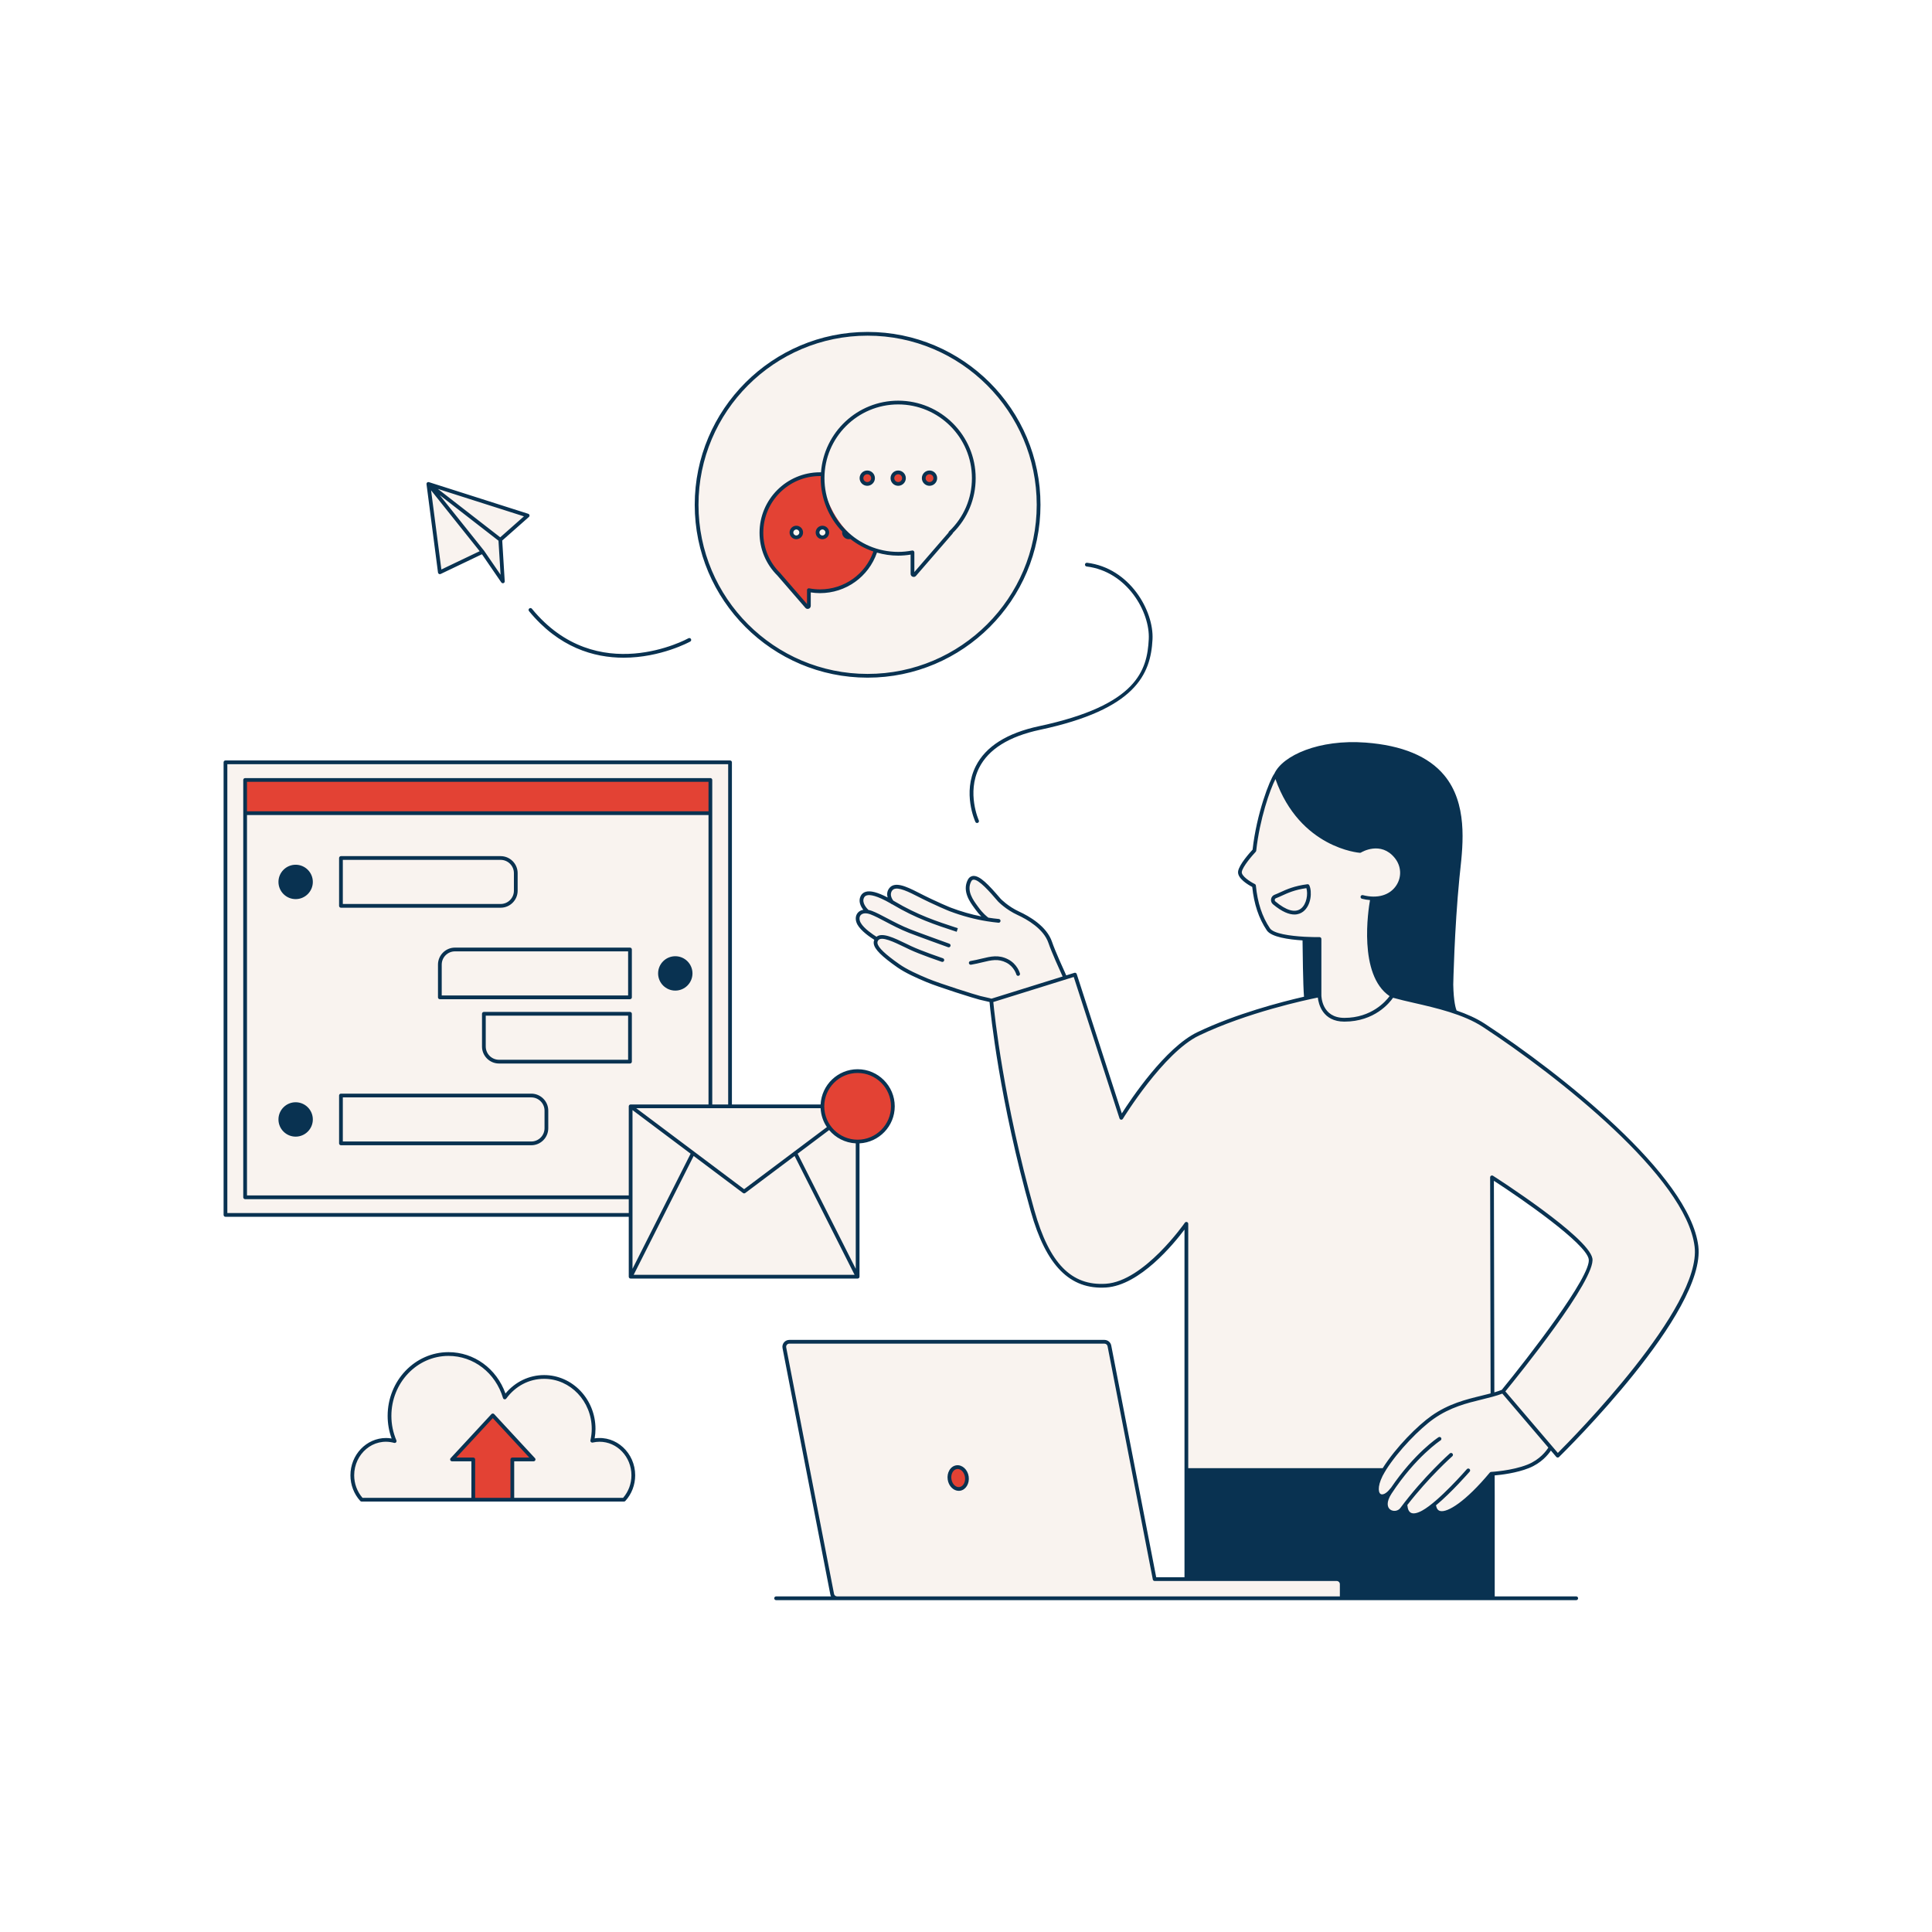 <svg xmlns="http://www.w3.org/2000/svg" xmlns:xlink="http://www.w3.org/1999/xlink" width="1080" zoomAndPan="magnify" viewBox="0 0 810 810" height="1080" preserveAspectRatio="xMidYMid meet" version="1.0"><defs><clipPath id="fd53626dbf"><path d="M 94 139.016 L 712 139.016 L 712 670.766 L 94 670.766 Z M 94 139.016 " clip-rule="nonzero"/></clipPath><clipPath id="30c059f948"><path d="M 93.742 139.016 L 713 139.016 L 713 670.766 L 93.742 670.766 Z M 93.742 139.016 " clip-rule="nonzero"/></clipPath></defs><g clip-path="url(#fd53626dbf)"><path fill="#f9f3ef" d="M 702.543 501.973 C 695.48 490.586 663.984 461.191 663.984 461.191 C 663.984 461.191 639.16 439.422 615.023 426.148 C 611.934 424.918 609.453 424.047 609.453 424.047 L 583.703 417.406 C 583.703 417.406 576.672 414.148 574.949 402.609 C 573.23 391.074 575.234 377.059 575.234 377.059 C 575.234 377.059 586.289 376.496 587.785 367 C 589.281 357.504 580.051 352.707 570.688 356.574 C 566.273 356.969 554.816 353.934 548.309 346.438 C 541.797 338.941 536.645 330.84 534.941 324.777 C 532.168 330.598 526.855 344.68 525.902 356.574 C 520.219 364.258 519.359 365.207 519.949 366.344 C 520.539 367.477 523.781 371.184 525.902 371.5 C 526.684 374.223 527.277 385.895 532.516 390.406 C 535.543 393.016 553.652 393.512 553.652 393.512 L 553.008 417.328 C 553.008 417.328 537.812 420.367 521.281 425.852 C 504.75 431.336 498.285 435.707 496.566 437.078 C 494.844 438.449 480.105 452.102 470.105 468.652 C 467.629 460.996 450.68 408.613 450.68 408.613 L 416.008 419.418 C 416.008 419.418 417.973 440.215 420.152 451.852 C 422.328 463.488 430.039 501.863 435.359 515.285 C 440.68 528.707 447.367 539.91 461.012 539.055 C 474.652 538.203 488.027 527.027 497.391 513.086 C 497.391 520.816 497.391 585.285 497.391 585.285 L 497.391 616.316 L 580.047 616.465 L 580.449 616.301 C 578.449 619.684 577.297 622.359 577.324 623.398 C 577.41 626.336 578.445 628.488 581.809 626.324 C 580.859 626.875 580.051 632.5 582.859 633.953 C 587.008 635.543 589.32 631.418 589.32 631.418 C 589.32 631.418 590.082 635.578 592.625 635.273 C 595.164 634.973 601.344 631.531 601.344 631.531 C 601.344 631.531 602.562 633.746 604.262 634.605 C 607.473 635.105 613.223 631.43 625.207 617.891 C 647.355 617.191 650.113 606.82 650.113 606.82 L 653.082 610.301 L 679.211 581.867 C 679.211 581.867 696.312 563.844 706.262 542.73 C 716.211 521.617 709.605 513.359 702.543 501.973 Z M 666.84 527.695 C 666.156 531.605 661.172 544.32 653.082 553.332 C 644.988 562.348 630.672 582.66 630.672 582.66 L 630.672 584.027 L 640.887 596.004 L 630.102 583.359 L 625.73 584.793 L 625.527 493.609 L 651.344 511.742 C 651.344 511.742 667.523 523.785 666.84 527.695 Z M 560.422 662.059 L 484.098 662.059 L 465.121 564.25 C 464.93 563.262 464.062 562.547 463.051 562.547 L 330.914 562.547 C 329.59 562.547 328.594 563.754 328.848 565.055 L 348.895 668.379 C 349.086 669.371 349.953 670.086 350.961 670.086 L 562.531 670.086 L 562.531 664.164 C 562.531 663 561.586 662.059 560.422 662.059 Z M 363.746 283.328 C 403.344 283.328 435.438 251.23 435.438 211.637 C 435.438 172.043 403.344 139.945 363.746 139.945 C 324.152 139.945 292.055 172.043 292.055 211.637 C 292.055 251.23 324.152 283.328 363.746 283.328 Z M 251.363 603.676 C 250.312 603.676 249.297 603.805 248.312 604.031 C 248.668 602.434 248.875 600.773 248.875 599.062 C 248.875 587.039 239.586 577.293 228.125 577.293 C 221.391 577.293 215.422 580.676 211.633 585.891 C 208.5 575.34 199.117 567.68 188.027 567.68 C 174.375 567.68 163.305 579.293 163.305 593.613 C 163.305 597.383 164.086 600.949 165.465 604.18 C 164.312 603.863 163.105 603.676 161.859 603.676 C 154.043 603.676 147.707 610.324 147.707 618.523 C 147.707 622.492 149.199 626.09 151.621 628.754 L 261.602 628.754 C 264.02 626.09 265.516 622.492 265.516 618.523 C 265.516 610.324 259.18 603.676 251.363 603.676 Z M 264.125 535.262 L 359.566 535.262 L 359.566 478.609 C 351.406 478.609 344.793 471.996 344.793 463.836 L 306.074 463.836 L 306.074 319.609 L 94.527 319.609 L 94.527 509.359 L 264.125 509.359 Z M 442.312 400.215 C 442.312 400.215 440.547 393.816 439.277 392.012 C 438.004 390.207 433.84 386.734 431.688 385.465 C 429.535 384.199 426.141 382.137 426.141 382.137 L 420.664 378.91 C 420.664 378.91 416.52 374.43 415 372.879 C 413.48 371.328 409.984 366.973 407.344 368.355 C 404.699 369.742 405.391 374.453 407.008 376.984 C 408.625 379.52 412.801 385.281 412.801 385.281 L 404.414 383.309 C 404.414 383.309 392.902 379.023 388.887 377.027 C 384.871 375.031 378.684 371.887 376.547 371.75 C 374.406 371.613 372.121 372.586 373.23 376.984 C 370.676 376.406 367.895 375.227 367.895 375.227 C 367.895 375.227 363.906 372.684 361.832 375.625 C 360.055 378 362.75 381.988 363.02 382.125 C 362.781 382.039 360.383 381.582 359.156 385.258 C 358.758 386.93 367.598 393.738 367.598 393.738 C 367.598 393.738 366.254 395.984 368.645 398.312 C 371.039 400.641 379.812 406.859 379.812 406.859 C 379.812 406.859 391.68 413.074 399.66 414.883 C 407.645 416.688 416.008 419.418 416.008 419.418 L 446.523 409.719 Z M 210.824 243.746 L 202.332 231.375 L 184.41 239.934 L 179.594 202.887 L 221.219 216.152 L 209.762 226.254 Z M 210.824 243.746 " fill-opacity="1" fill-rule="nonzero"/></g><path fill="#e34234" d="M 374.34 463.836 C 374.34 471.996 367.727 478.609 359.566 478.609 C 351.406 478.609 344.793 471.996 344.793 463.836 C 344.793 455.68 351.406 449.062 359.566 449.062 C 367.727 449.062 374.34 455.68 374.34 463.836 Z M 344.91 198.824 C 344.91 198.824 331.004 197.801 324.047 209.035 C 317.094 220.273 317.629 233.512 330.066 244.883 C 338.25 254.328 338.762 254.504 338.762 254.504 L 338.895 247.824 C 338.895 247.824 345.906 248.582 353.836 245.73 C 361.766 242.875 367.371 232.941 367.176 230.754 C 363.504 230.168 353.875 224.551 348.121 212.379 C 342.371 200.207 344.91 198.824 344.91 198.824 Z M 346.844 223.242 C 346.844 224.371 345.93 225.285 344.801 225.285 C 343.672 225.285 342.758 224.371 342.758 223.242 C 342.758 222.113 343.672 221.199 344.801 221.199 C 345.93 221.199 346.844 222.113 346.844 223.242 Z M 335.902 223.242 C 335.902 224.371 334.988 225.285 333.863 225.285 C 332.734 225.285 331.82 224.371 331.82 223.242 C 331.82 222.113 332.734 221.199 333.863 221.199 C 334.988 221.199 335.902 222.113 335.902 223.242 Z M 378.988 200.469 C 378.988 201.805 377.906 202.887 376.57 202.887 C 375.23 202.887 374.148 201.805 374.148 200.469 C 374.148 199.133 375.23 198.047 376.57 198.047 C 377.906 198.047 378.988 199.133 378.988 200.469 Z M 392.121 200.469 C 392.121 201.805 391.035 202.887 389.699 202.887 C 388.363 202.887 387.281 201.805 387.281 200.469 C 387.281 199.133 388.363 198.047 389.699 198.047 C 391.035 198.047 392.121 199.133 392.121 200.469 Z M 366.02 200.469 C 366.02 201.805 364.938 202.887 363.602 202.887 C 362.262 202.887 361.18 201.805 361.18 200.469 C 361.18 199.133 362.262 198.047 363.602 198.047 C 364.938 198.047 366.02 199.133 366.02 200.469 Z M 297.832 327 L 102.77 327 L 102.77 340.926 L 297.832 340.926 Z M 398.102 620.191 C 397.742 617.676 399.07 615.406 401.07 615.117 C 403.07 614.828 404.984 616.637 405.348 619.152 C 405.707 621.668 404.379 623.938 402.379 624.227 C 400.379 624.516 398.465 622.707 398.102 620.191 Z M 214.797 628.754 L 214.797 611.875 L 223.715 611.875 L 206.609 593.402 L 189.508 611.875 L 198.426 611.875 L 198.426 628.754 " fill-opacity="1" fill-rule="nonzero"/><g clip-path="url(#30c059f948)"><path fill="#093251" d="M 660.84 669.297 L 626.668 669.297 L 626.668 626.801 L 626.641 618.574 C 629.41 618.336 635.773 617.59 640.988 615.508 C 646.195 613.43 649.07 609.871 650.219 608.156 L 652.48 610.809 C 652.488 610.816 652.496 610.82 652.504 610.824 C 652.508 610.832 652.512 610.844 652.52 610.852 C 652.566 610.898 652.629 610.93 652.684 610.961 C 652.715 610.98 652.738 611.004 652.77 611.02 C 652.867 611.062 652.973 611.086 653.082 611.086 C 653.176 611.086 653.27 611.066 653.359 611.031 C 653.387 611.023 653.406 611.004 653.434 610.992 C 653.484 610.965 653.543 610.941 653.59 610.898 C 653.598 610.895 653.602 610.883 653.605 610.875 C 653.613 610.871 653.621 610.867 653.629 610.863 C 656.152 608.395 715.395 550.078 712.031 522.449 C 708.418 492.734 654.062 449.859 622.516 429.207 C 619.016 426.914 614.926 425.133 610.68 423.66 C 610.375 422.93 609.426 420.074 609.285 412.789 C 609.289 412.559 609.75 389.707 611.863 368.098 C 611.965 367.059 612.086 365.957 612.211 364.805 C 613.422 353.637 615.254 336.762 605.488 325.016 C 598.906 317.098 587.836 312.492 572.578 311.336 C 552.977 309.848 537.75 316.773 534.277 324.359 C 532.324 326.949 526.848 341.004 525.152 356.227 C 524.074 357.387 519.531 362.43 519.086 365.277 C 518.613 368.289 523.461 371.055 525.008 371.852 C 525.75 379.062 527.746 385.02 531.102 390.051 C 532.996 392.891 540.348 393.906 546.094 394.266 C 546.129 397.918 546.301 413.434 546.711 417.875 C 537.074 420.086 518.176 425.004 502 432.75 C 488.562 439.184 474.074 460.93 470.332 466.805 L 451.426 408.371 C 451.297 407.961 450.859 407.738 450.445 407.863 L 447.027 408.93 C 445.98 406.652 442.32 398.602 441.062 394.867 C 438.863 388.332 431.477 384.117 427.27 382.184 C 422.68 380.074 419.586 376.879 419.582 376.875 L 419.27 376.516 C 414.578 371.062 410.754 366.906 407.887 367.254 C 407.254 367.332 406.371 367.672 405.754 368.867 C 403.309 373.621 406.691 378.227 408.512 380.699 L 408.953 381.305 C 409.809 382.5 410.668 383.469 411.41 384.215 C 407.176 383.379 402.922 382.16 398.699 380.562 C 398.645 380.543 392.969 378.305 384.801 374.113 C 379.754 371.523 375.035 369.441 372.801 372.41 C 371.84 373.68 371.809 375.07 372.137 376.277 C 367.984 374.113 364.961 373.316 362.988 373.879 C 362.023 374.156 361.305 374.742 360.855 375.625 C 359.711 377.852 360.875 380.066 361.941 381.441 C 361.012 381.602 360.219 382.004 359.648 382.664 C 358.547 383.941 358.488 385.855 359.496 387.664 C 361.012 390.387 364.969 393.035 366.547 394.02 C 366.32 394.555 366.242 395.117 366.336 395.707 C 366.703 398.027 369.66 400.977 376.215 405.566 C 379.555 407.906 384.266 410.004 388.434 411.746 C 393.523 413.875 408.531 418.598 410.688 419.121 C 413.016 419.688 414.066 419.91 414.59 420.023 C 414.719 420.051 414.801 420.066 414.867 420.086 C 415.289 424.617 418.996 461.23 432.164 507.922 C 438.574 530.645 448.586 540.762 463.734 539.789 C 477.887 538.875 492.109 521.492 496.605 515.504 L 496.605 661.273 L 484.746 661.273 L 465.891 564.102 C 465.629 562.746 464.434 561.762 463.055 561.762 L 330.914 561.762 C 330.047 561.762 329.234 562.145 328.684 562.812 C 328.133 563.48 327.91 564.352 328.078 565.203 L 348.125 668.527 C 348.176 668.805 348.277 669.059 348.402 669.297 L 325.387 669.297 C 324.949 669.297 324.598 669.648 324.598 670.086 C 324.598 670.52 324.949 670.871 325.387 670.871 L 660.84 670.871 C 661.273 670.871 661.625 670.52 661.625 670.086 C 661.625 669.648 661.273 669.297 660.84 669.297 Z M 640.402 614.047 C 633.93 616.633 625.254 617.102 625.164 617.105 C 624.945 617.117 624.742 617.223 624.602 617.387 C 614.461 629.566 606.836 634.262 603.789 633.484 C 602.91 633.266 602.363 632.574 602.113 631.371 C 602.094 631.289 602.055 631.215 602.012 631.141 C 608.574 625.715 615.789 617.422 616.172 616.98 C 616.457 616.652 616.422 616.156 616.094 615.871 C 615.766 615.586 615.27 615.625 614.984 615.953 C 614.867 616.086 603.16 629.559 596.219 633.336 C 594.113 634.484 592.465 634.781 591.457 634.195 C 590.164 633.449 590.105 631.422 590.105 631.402 C 590.102 631.262 590.055 631.141 589.988 631.031 C 599.164 619.172 608.789 610.621 608.891 610.531 C 609.215 610.246 609.246 609.746 608.957 609.422 C 608.672 609.098 608.172 609.066 607.848 609.352 C 607.738 609.449 596.832 619.133 587.105 632.227 C 586.043 633.652 584.078 633.738 582.906 632.918 C 581.613 632.016 581.07 629.777 583.418 626.203 C 593.586 610.711 603.852 603.961 603.957 603.895 C 604.32 603.656 604.422 603.172 604.188 602.809 C 603.953 602.445 603.465 602.336 603.102 602.574 C 602.688 602.844 593.125 609.145 583.117 623.848 C 583.055 623.895 582.988 623.938 582.941 624.004 C 581.164 626.352 579.551 626.859 578.805 626.344 C 577.66 625.555 577.535 622.117 580.695 616.926 C 580.844 616.809 580.941 616.645 580.977 616.453 C 586.289 608.047 595.336 598.895 601.062 594.867 C 608.031 589.965 615.086 588.246 621.309 586.727 C 624.34 585.988 627.203 585.281 629.855 584.281 L 649.152 606.906 C 648.352 608.188 645.648 611.953 640.402 614.047 Z M 629.625 582.699 C 628.629 583.09 627.59 583.43 626.516 583.75 L 626.32 495.051 C 638.012 502.621 664.746 521.152 666.07 527.848 C 667.43 534.727 640.352 569.617 629.625 582.699 Z M 532.41 389.18 C 529.137 384.27 527.211 378.41 526.531 371.27 C 526.504 370.996 526.336 370.754 526.086 370.633 C 524.191 369.719 520.363 367.266 520.637 365.52 C 520.977 363.344 524.965 358.715 526.473 357.113 C 526.496 357.09 526.508 357.055 526.527 357.027 C 526.555 356.988 526.582 356.949 526.602 356.902 C 526.629 356.852 526.641 356.797 526.656 356.742 C 526.66 356.715 526.68 356.688 526.68 356.66 C 528.121 343.367 532.453 331.027 534.738 326.625 C 544.996 355.633 569.891 357.531 570.145 357.547 C 570.309 357.559 570.469 357.516 570.605 357.434 C 570.941 357.227 578.883 352.492 584.734 359.672 C 587.477 363.043 587.766 367.539 585.465 371.125 C 582.773 375.32 577.512 376.879 571.402 375.293 C 570.969 375.176 570.551 375.434 570.441 375.855 C 570.332 376.273 570.586 376.703 571.004 376.812 C 572.164 377.113 573.285 377.273 574.383 377.367 C 573.676 381.348 569.383 408.691 582.594 417.629 C 581.008 419.789 575.012 426.75 563.633 426.75 C 554.137 426.75 554 417.676 553.996 417.289 L 553.996 393.668 C 553.996 393.457 553.914 393.254 553.762 393.109 C 553.613 392.961 553.406 392.875 553.199 392.883 C 551.695 392.906 549.422 392.875 546.926 392.738 C 546.906 392.734 546.891 392.727 546.875 392.727 C 546.871 392.727 546.871 392.727 546.867 392.727 C 546.859 392.727 546.852 392.734 546.84 392.734 C 540.996 392.402 533.93 391.461 532.41 389.18 Z M 411.059 417.594 C 409.133 417.129 394.039 412.387 389.039 410.297 C 384.949 408.586 380.332 406.535 377.117 404.281 C 371.105 400.07 368.176 397.27 367.887 395.461 C 367.816 395 367.918 394.613 368.223 394.211 C 369.582 392.41 374.754 394.91 379.32 397.113 C 379.996 397.441 380.68 397.773 381.359 398.094 C 385.672 400.137 394.457 403.121 394.828 403.25 C 395.242 403.391 395.684 403.168 395.824 402.758 C 395.965 402.344 395.742 401.898 395.332 401.762 C 395.242 401.73 386.262 398.676 382.031 396.676 C 381.355 396.355 380.676 396.027 380.004 395.699 C 374.793 393.184 369.859 390.801 367.477 392.746 C 366.082 391.879 362.227 389.336 360.867 386.898 C 360.191 385.684 360.18 384.457 360.84 383.691 C 361.609 382.797 363.164 382.676 364.992 383.367 C 366.758 384.035 368.809 385.117 371.188 386.371 C 374.113 387.914 377.426 389.664 381.121 391.109 C 385.148 392.688 397.359 397.078 397.48 397.121 C 397.57 397.156 397.66 397.168 397.746 397.168 C 398.07 397.168 398.371 396.969 398.488 396.648 C 398.633 396.242 398.422 395.789 398.012 395.645 C 397.891 395.602 385.699 391.219 381.691 389.645 C 378.082 388.234 374.809 386.508 371.922 384.984 C 369.496 383.703 367.402 382.598 365.547 381.898 C 365.051 381.711 364.566 381.586 364.098 381.496 C 363.473 380.898 361.16 378.473 362.254 376.344 C 362.504 375.852 362.879 375.547 363.426 375.391 C 364.699 375.02 367.504 375.367 373.465 378.801 C 373.477 378.812 373.488 378.828 373.496 378.84 C 373.625 378.988 373.797 379.062 373.977 379.09 C 374.062 379.141 374.137 379.18 374.227 379.23 C 384.066 385.078 391.953 387.664 401.094 390.66 L 401.574 389.164 C 392.531 386.199 384.719 383.637 375.031 377.883 C 374.848 377.773 374.684 377.684 374.504 377.582 C 374.031 376.953 372.793 375.027 374.055 373.355 C 375.402 371.566 379.039 372.922 384.082 375.512 C 392.328 379.742 398.07 382.004 398.137 382.031 C 403.383 384.012 408.672 385.422 413.918 386.258 C 413.93 386.262 413.945 386.262 413.957 386.262 C 415.516 386.508 417.07 386.711 418.621 386.855 C 418.645 386.855 418.668 386.859 418.691 386.859 C 419.094 386.859 419.438 386.551 419.473 386.145 C 419.516 385.711 419.195 385.328 418.766 385.289 C 417.309 385.156 415.844 384.965 414.375 384.734 C 413.871 384.363 412.043 382.922 410.23 380.391 L 409.777 379.77 C 408.047 377.414 405.152 373.473 407.152 369.586 C 407.477 368.953 407.832 368.844 408.07 368.816 C 410.355 368.527 415.184 374.176 418.078 377.539 L 418.418 377.93 C 418.551 378.07 421.738 381.371 426.613 383.609 C 430.59 385.438 437.562 389.395 439.574 395.367 C 440.84 399.129 444.355 406.879 445.512 409.398 L 415.676 418.695 C 415.484 418.609 415.34 418.574 414.918 418.484 C 414.398 418.375 413.363 418.152 411.059 417.594 Z M 463.633 538.223 C 449.168 539.156 439.938 529.68 433.68 507.496 C 420.695 461.453 416.938 425.254 416.449 420.102 L 450.172 409.594 L 469.359 468.895 C 469.453 469.188 469.707 469.395 470.012 469.434 C 470.312 469.469 470.617 469.324 470.777 469.062 C 470.945 468.785 487.84 441.27 502.68 434.168 C 522.984 424.445 547.645 419.203 552.5 418.23 C 552.805 420.887 554.484 428.32 563.633 428.32 C 576.32 428.32 582.594 420.418 584.043 418.316 C 586.602 419.043 589.613 419.738 592.812 420.469 C 602.047 422.582 613.539 425.207 621.656 430.52 C 652.977 451.023 706.926 493.5 710.473 522.637 C 713.566 548.074 659.422 602.879 653.129 609.145 L 650.719 606.32 C 650.719 606.316 650.715 606.316 650.715 606.316 L 631.129 583.348 C 636.617 576.633 669.32 536.184 667.609 527.543 C 665.828 518.531 627.582 493.988 625.953 492.949 C 625.711 492.793 625.402 492.785 625.152 492.922 C 624.898 493.059 624.742 493.324 624.742 493.613 L 624.945 584.191 C 623.648 584.543 622.312 584.867 620.938 585.199 C 614.582 586.75 607.371 588.508 600.156 593.582 C 594.406 597.629 585.324 606.668 579.703 615.531 L 498.176 615.531 L 498.176 513.086 C 498.176 512.742 497.953 512.438 497.625 512.336 C 497.301 512.234 496.941 512.359 496.746 512.641 C 496.574 512.887 479.617 537.188 463.633 538.223 Z M 350.961 669.297 C 350.332 669.297 349.789 668.848 349.668 668.23 L 329.617 564.902 C 329.543 564.516 329.645 564.117 329.898 563.812 C 330.148 563.508 330.52 563.332 330.914 563.332 L 463.055 563.332 C 463.684 563.332 464.23 563.781 464.348 564.402 L 483.324 662.211 C 483.398 662.578 483.723 662.844 484.098 662.844 L 560.422 662.844 C 561.152 662.844 561.742 663.438 561.742 664.164 L 561.742 669.297 Z M 421.875 403.574 C 425.176 405.234 426.09 408.512 426.102 408.547 C 426.195 408.898 426.512 409.129 426.859 409.129 C 426.926 409.129 426.992 409.121 427.059 409.102 C 427.48 408.992 427.73 408.562 427.621 408.145 C 427.578 407.984 426.535 404.16 422.582 402.168 C 418.66 400.191 415.469 400.961 411.43 401.938 C 410.008 402.277 408.535 402.633 406.863 402.914 C 406.434 402.988 406.145 403.391 406.215 403.82 C 406.289 404.246 406.684 404.527 407.121 404.465 C 408.852 404.176 410.414 403.797 411.797 403.465 C 415.668 402.531 418.465 401.855 421.875 403.574 Z M 455.566 237.504 C 472.574 239.566 482.207 256.645 481.625 267.98 C 480.957 281.027 476.797 295.676 435.703 304.438 C 422.199 307.312 413.246 312.961 409.094 321.223 C 403.48 332.387 408.711 344.094 408.934 344.586 C 409.066 344.875 409.352 345.047 409.648 345.047 C 409.758 345.047 409.871 345.023 409.977 344.977 C 410.371 344.797 410.543 344.328 410.363 343.934 C 410.312 343.82 405.223 332.395 410.504 321.914 C 414.434 314.109 423.023 308.746 436.027 305.973 C 476.211 297.41 482.441 282.691 483.195 268.062 C 483.809 256.113 473.668 238.113 455.754 235.941 C 455.328 235.895 454.934 236.199 454.879 236.629 C 454.828 237.059 455.137 237.453 455.566 237.504 Z M 221.785 256.215 C 234.316 271.488 248.984 275.746 261.453 275.746 C 277.031 275.746 289.172 269.098 289.391 268.973 C 289.77 268.762 289.902 268.281 289.688 267.902 C 289.477 267.527 288.996 267.391 288.617 267.605 C 288.238 267.816 250.355 288.562 223.004 255.219 C 222.727 254.883 222.23 254.832 221.895 255.109 C 221.559 255.383 221.512 255.879 221.785 256.215 Z M 263.609 535.262 C 263.609 535.301 263.625 535.336 263.629 535.375 C 263.637 535.43 263.645 535.484 263.664 535.535 C 263.68 535.582 263.711 535.625 263.738 535.668 C 263.762 535.711 263.785 535.754 263.82 535.789 C 263.859 535.832 263.906 535.863 263.953 535.895 C 263.984 535.918 264.008 535.945 264.039 535.961 C 264.047 535.965 264.055 535.965 264.062 535.969 C 264.16 536.016 264.27 536.047 264.387 536.047 C 264.391 536.047 264.391 536.047 264.395 536.047 L 359.566 536.047 C 359.57 536.047 359.57 536.047 359.57 536.047 C 359.691 536.047 359.797 536.016 359.898 535.969 C 359.906 535.965 359.914 535.965 359.922 535.961 C 359.953 535.945 359.977 535.918 360.004 535.895 C 360.055 535.863 360.102 535.832 360.141 535.789 C 360.176 535.754 360.195 535.711 360.223 535.668 C 360.25 535.625 360.277 535.586 360.297 535.535 C 360.316 535.484 360.32 535.43 360.328 535.375 C 360.336 535.336 360.352 535.301 360.352 535.262 L 360.352 479.355 C 368.566 478.941 375.125 472.152 375.125 463.836 C 375.125 455.258 368.145 448.277 359.566 448.277 C 351.254 448.277 344.461 454.84 344.047 463.051 L 306.859 463.051 L 306.859 319.609 C 306.859 319.172 306.508 318.824 306.074 318.824 L 94.527 318.824 C 94.09 318.824 93.742 319.172 93.742 319.609 L 93.742 509.359 C 93.742 509.793 94.09 510.145 94.527 510.145 L 263.609 510.145 Z M 344.047 464.621 C 344.195 467.539 345.129 470.254 346.672 472.531 L 311.98 498.566 L 266.75 464.621 Z M 265.18 465.41 L 289.543 483.691 L 265.18 531.961 Z M 290.816 484.648 L 311.508 500.176 C 311.648 500.281 311.812 500.336 311.98 500.336 C 312.145 500.336 312.312 500.281 312.453 500.176 L 333.141 484.648 L 358.289 534.477 L 265.672 534.477 Z M 334.418 483.691 L 347.617 473.785 C 350.316 477.02 354.305 479.129 358.781 479.355 L 358.781 531.961 Z M 297.047 340.137 L 103.555 340.137 L 103.555 327.785 L 297.047 327.785 Z M 103.555 341.711 L 297.047 341.711 L 297.047 463.051 L 264.395 463.051 C 264.375 463.051 264.359 463.059 264.34 463.062 C 264.285 463.066 264.234 463.078 264.184 463.094 C 264.137 463.105 264.09 463.117 264.047 463.141 C 264.004 463.16 263.965 463.191 263.926 463.219 C 263.883 463.254 263.84 463.285 263.805 463.328 C 263.793 463.344 263.777 463.348 263.766 463.363 C 263.746 463.391 263.742 463.418 263.727 463.445 C 263.699 463.492 263.676 463.539 263.656 463.59 C 263.641 463.641 263.633 463.691 263.625 463.746 C 263.621 463.777 263.609 463.805 263.609 463.836 L 263.609 501.18 L 103.555 501.18 Z M 359.566 449.852 C 367.277 449.852 373.555 456.125 373.555 463.836 C 373.555 471.547 367.277 477.824 359.566 477.824 C 351.855 477.824 345.578 471.547 345.578 463.836 C 345.578 456.125 351.855 449.852 359.566 449.852 Z M 95.312 508.574 L 95.312 320.395 L 305.289 320.395 L 305.289 463.051 L 298.617 463.051 L 298.617 327 C 298.617 326.566 298.266 326.215 297.832 326.215 L 102.77 326.215 C 102.336 326.215 101.984 326.566 101.984 327 L 101.984 501.965 C 101.984 502.402 102.336 502.754 102.77 502.754 L 263.609 502.754 L 263.609 508.574 Z M 548.941 371.172 C 548.797 370.859 548.461 370.676 548.125 370.719 C 542.625 371.414 539.414 372.887 536.832 374.066 C 535.98 374.457 535.184 374.82 534.371 375.129 C 533.59 375.426 533.043 376.098 532.902 376.926 C 532.762 377.766 533.062 378.598 533.719 379.145 C 537.551 382.352 540.484 383.414 542.691 383.414 C 544.258 383.414 545.453 382.879 546.348 382.199 C 549.75 379.605 550.16 373.844 548.941 371.172 Z M 545.395 380.949 C 542.969 382.797 539.285 381.754 534.727 377.938 C 534.508 377.754 534.402 377.473 534.453 377.188 C 534.473 377.055 534.562 376.738 534.93 376.598 C 535.773 376.277 536.605 375.898 537.484 375.496 C 539.996 374.348 542.828 373.051 547.711 372.359 C 548.434 374.734 547.855 379.074 545.395 380.949 Z M 363.746 284.113 C 403.711 284.113 436.227 251.602 436.227 211.637 C 436.227 171.672 403.711 139.16 363.746 139.16 C 323.785 139.16 291.27 171.672 291.27 211.637 C 291.27 251.602 323.785 284.113 363.746 284.113 Z M 363.746 140.73 C 402.844 140.73 434.652 172.539 434.652 211.637 C 434.652 250.734 402.844 282.543 363.746 282.543 C 324.648 282.543 292.844 250.734 292.844 211.637 C 292.844 172.539 324.648 140.73 363.746 140.73 Z M 376.57 203.676 C 378.336 203.676 379.773 202.234 379.773 200.469 C 379.773 198.699 378.336 197.262 376.57 197.262 C 374.801 197.262 373.363 198.699 373.363 200.469 C 373.363 202.234 374.801 203.676 376.57 203.676 Z M 376.57 198.832 C 377.469 198.832 378.203 199.566 378.203 200.469 C 378.203 201.367 377.469 202.102 376.57 202.102 C 375.668 202.102 374.934 201.367 374.934 200.469 C 374.934 199.566 375.668 198.832 376.57 198.832 Z M 389.699 203.676 C 391.469 203.676 392.906 202.234 392.906 200.469 C 392.906 198.699 391.469 197.262 389.699 197.262 C 387.93 197.262 386.492 198.699 386.492 200.469 C 386.492 202.234 387.93 203.676 389.699 203.676 Z M 389.699 198.832 C 390.602 198.832 391.336 199.566 391.336 200.469 C 391.336 201.367 390.602 202.102 389.699 202.102 C 388.797 202.102 388.066 201.367 388.066 200.469 C 388.066 199.566 388.797 198.832 389.699 198.832 Z M 363.602 203.676 C 365.367 203.676 366.809 202.234 366.809 200.469 C 366.809 198.699 365.367 197.262 363.602 197.262 C 361.832 197.262 360.395 198.699 360.395 200.469 C 360.395 202.234 361.832 203.676 363.602 203.676 Z M 363.602 198.832 C 364.5 198.832 365.234 199.566 365.234 200.469 C 365.234 201.367 364.5 202.102 363.602 202.102 C 362.699 202.102 361.965 201.367 361.965 200.469 C 361.965 199.566 362.699 198.832 363.602 198.832 Z M 326 241.387 L 337.656 254.844 C 337.906 255.133 338.258 255.289 338.625 255.289 C 338.773 255.289 338.93 255.262 339.078 255.207 C 339.586 255.02 339.914 254.543 339.914 254.004 L 339.914 248.371 C 341.215 248.57 342.508 248.676 343.77 248.676 C 354.625 248.676 364.129 241.871 367.676 231.684 C 370.504 232.492 373.48 232.953 376.57 232.953 C 378.273 232.953 380.02 232.809 381.777 232.52 L 381.777 240.59 C 381.777 241.133 382.105 241.605 382.617 241.797 C 382.766 241.852 382.918 241.879 383.07 241.879 C 383.434 241.879 383.785 241.723 384.035 241.434 L 399.348 223.758 C 399.434 223.66 399.488 223.543 399.52 223.422 C 405.676 217.277 409.055 209.156 409.055 200.469 C 409.055 182.555 394.48 167.984 376.57 167.984 C 359.48 167.984 345.465 181.254 344.207 198.023 C 344.062 198.02 343.918 198.012 343.77 198.012 C 329.805 198.012 318.441 209.379 318.441 223.344 C 318.441 230.156 321.109 236.539 325.961 241.34 C 325.973 241.355 325.988 241.371 326 241.387 Z M 376.57 169.555 C 393.613 169.555 407.484 183.422 407.484 200.469 C 407.484 208.973 404.078 216.906 397.898 222.809 C 397.754 222.945 397.676 223.121 397.656 223.305 L 383.352 239.824 L 383.352 231.582 C 383.352 231.348 383.246 231.125 383.066 230.977 C 382.922 230.859 382.746 230.797 382.566 230.797 C 382.516 230.797 382.465 230.801 382.418 230.812 C 380.441 231.191 378.477 231.383 376.57 231.383 C 359.523 231.383 345.656 217.512 345.656 200.469 C 345.656 183.422 359.523 169.555 376.57 169.555 Z M 343.77 199.586 C 343.891 199.586 344.008 199.59 344.129 199.594 C 344.121 199.887 344.082 200.172 344.082 200.469 C 344.082 209.172 347.543 217.066 353.133 222.906 C 353.082 223.008 353.051 223.121 353.051 223.242 C 353.051 224.801 354.32 226.07 355.879 226.07 C 356.102 226.07 356.316 226.039 356.531 225.984 C 359.398 228.242 362.648 230.023 366.176 231.219 C 362.836 240.746 353.934 247.102 343.77 247.102 C 342.297 247.102 340.777 246.953 339.25 246.66 C 338.867 246.586 338.5 246.812 338.375 247.184 C 338.332 247.309 338.32 247.438 338.344 247.562 L 338.344 253.238 L 327.301 240.488 C 327.266 240.43 327.223 240.375 327.176 240.328 C 322.555 235.812 320.012 229.781 320.012 223.344 C 320.012 210.242 330.672 199.586 343.77 199.586 Z M 344.801 226.07 C 346.359 226.07 347.629 224.801 347.629 223.242 C 347.629 221.684 346.359 220.414 344.801 220.414 C 343.242 220.414 341.973 221.684 341.973 223.242 C 341.973 224.801 343.242 226.07 344.801 226.07 Z M 344.801 221.988 C 345.492 221.988 346.059 222.551 346.059 223.242 C 346.059 223.938 345.492 224.5 344.801 224.5 C 344.109 224.5 343.547 223.938 343.547 223.242 C 343.547 222.551 344.109 221.988 344.801 221.988 Z M 333.863 226.07 C 335.422 226.07 336.688 224.801 336.688 223.242 C 336.688 221.684 335.422 220.414 333.863 220.414 C 332.301 220.414 331.035 221.684 331.035 223.242 C 331.035 224.801 332.301 226.07 333.863 226.07 Z M 333.863 221.988 C 334.555 221.988 335.117 222.551 335.117 223.242 C 335.117 223.938 334.555 224.5 333.863 224.5 C 333.168 224.5 332.605 223.938 332.605 223.242 C 332.605 222.551 333.168 221.988 333.863 221.988 Z M 249.309 603.043 C 249.543 601.695 249.66 600.363 249.66 599.062 C 249.66 586.625 240 576.508 228.125 576.508 C 221.848 576.508 216.02 579.305 211.918 584.238 C 208.207 573.805 198.777 566.895 188.027 566.895 C 173.961 566.895 162.52 578.883 162.52 593.613 C 162.52 596.867 163.082 600.051 164.191 603.094 C 163.402 602.957 162.625 602.891 161.859 602.891 C 153.621 602.891 146.922 609.902 146.922 618.523 C 146.922 622.539 148.383 626.359 151.039 629.281 C 151.188 629.445 151.398 629.539 151.621 629.539 L 261.602 629.539 C 261.82 629.539 262.031 629.445 262.184 629.281 C 264.84 626.359 266.301 622.539 266.301 618.523 C 266.301 609.191 258.398 601.707 249.309 603.043 Z M 214.797 611.09 C 214.363 611.09 214.012 611.441 214.012 611.875 L 214.012 627.969 L 199.211 627.969 L 199.211 611.875 C 199.211 611.441 198.859 611.09 198.426 611.09 L 191.305 611.09 L 206.609 594.559 L 221.914 611.09 Z M 261.246 627.969 L 215.582 627.969 L 215.582 612.66 L 223.715 612.66 C 224.027 612.66 224.309 612.477 224.434 612.191 C 224.559 611.906 224.504 611.57 224.289 611.34 L 207.188 592.867 C 206.891 592.547 206.332 592.547 206.035 592.867 L 188.93 611.34 C 188.719 611.57 188.664 611.906 188.789 612.191 C 188.914 612.477 189.195 612.66 189.508 612.66 L 197.637 612.66 L 197.637 627.969 L 151.977 627.969 C 149.727 625.371 148.492 622.031 148.492 618.523 C 148.492 609.605 156.453 602.516 165.258 604.938 C 165.547 605.016 165.859 604.926 166.055 604.695 C 166.254 604.469 166.305 604.148 166.188 603.871 C 164.797 600.609 164.09 597.16 164.09 593.613 C 164.09 579.75 174.828 568.469 188.027 568.469 C 198.559 568.469 207.742 575.559 210.879 586.113 C 210.965 586.402 211.203 586.613 211.5 586.664 C 211.793 586.715 212.094 586.594 212.266 586.352 C 216.09 581.094 221.867 578.078 228.125 578.078 C 239.133 578.078 248.09 587.492 248.09 599.062 C 248.09 600.621 247.906 602.234 247.543 603.859 C 247.488 604.125 247.566 604.398 247.758 604.59 C 247.949 604.777 248.223 604.859 248.488 604.797 C 249.453 604.574 250.418 604.461 251.363 604.461 C 258.734 604.461 264.73 610.77 264.73 618.523 C 264.73 622.031 263.496 625.367 261.246 627.969 Z M 123.953 362.547 C 119.98 362.547 116.746 365.777 116.746 369.75 C 116.746 373.727 119.977 376.957 123.953 376.957 C 127.926 376.957 131.156 373.727 131.156 369.75 C 131.156 365.777 127.926 362.547 123.953 362.547 Z M 142.945 380.566 L 209.895 380.566 C 213.828 380.566 217.027 377.367 217.027 373.434 L 217.027 366.066 C 217.027 362.137 213.828 358.938 209.895 358.938 L 142.945 358.938 C 142.512 358.938 142.16 359.289 142.16 359.723 L 142.16 379.781 C 142.16 380.215 142.512 380.566 142.945 380.566 Z M 143.73 360.508 L 209.895 360.508 C 212.961 360.508 215.457 363.004 215.457 366.07 L 215.457 373.434 C 215.457 376.5 212.961 378.996 209.895 378.996 L 143.73 378.996 Z M 283.117 415.312 C 287.094 415.312 290.324 412.078 290.324 408.105 C 290.324 404.133 287.094 400.902 283.117 400.902 C 279.145 400.902 275.914 404.133 275.914 408.105 C 275.914 412.078 279.145 415.312 283.117 415.312 Z M 183.625 404.422 L 183.625 418.137 C 183.625 418.57 183.977 418.922 184.41 418.922 L 264.125 418.922 C 264.559 418.922 264.91 418.57 264.91 418.137 L 264.91 398.078 C 264.91 397.641 264.559 397.289 264.125 397.289 L 190.754 397.289 C 186.824 397.289 183.625 400.488 183.625 404.422 Z M 263.34 417.352 L 185.195 417.352 L 185.195 404.422 C 185.195 401.355 187.688 398.863 190.754 398.863 L 263.34 398.863 Z M 264.125 424.25 L 202.867 424.25 C 202.434 424.25 202.082 424.602 202.082 425.039 L 202.082 438.75 C 202.082 442.684 205.281 445.883 209.211 445.883 L 264.125 445.883 C 264.559 445.883 264.91 445.531 264.91 445.098 L 264.91 425.039 C 264.91 424.602 264.559 424.25 264.125 424.25 Z M 263.34 444.309 L 209.211 444.309 C 206.148 444.309 203.652 441.816 203.652 438.75 L 203.652 425.824 L 263.34 425.824 Z M 123.953 462.125 C 119.98 462.125 116.746 465.359 116.746 469.332 C 116.746 473.305 119.977 476.539 123.953 476.539 C 127.926 476.539 131.156 473.305 131.156 469.332 C 131.156 465.359 127.926 462.125 123.953 462.125 Z M 222.738 458.516 L 142.945 458.516 C 142.512 458.516 142.16 458.867 142.16 459.301 L 142.16 479.359 C 142.16 479.797 142.512 480.148 142.945 480.148 L 222.738 480.148 C 226.668 480.148 229.867 476.949 229.867 473.016 L 229.867 465.648 C 229.867 461.715 226.668 458.516 222.738 458.516 Z M 228.297 473.016 C 228.297 476.082 225.801 478.574 222.738 478.574 L 143.73 478.574 L 143.73 460.09 L 222.738 460.09 C 225.801 460.09 228.297 462.582 228.297 465.648 Z M 178.82 202.879 C 178.816 202.914 178.809 202.953 178.816 202.988 L 183.629 240.035 C 183.664 240.285 183.812 240.504 184.035 240.625 C 184.148 240.688 184.281 240.719 184.41 240.719 C 184.523 240.719 184.641 240.695 184.746 240.645 L 202.062 232.371 L 210.176 244.191 C 210.328 244.41 210.57 244.531 210.824 244.531 C 210.91 244.531 210.996 244.516 211.078 244.488 C 211.414 244.375 211.629 244.051 211.609 243.695 L 210.562 226.625 L 221.738 216.742 C 221.949 216.555 222.047 216.266 221.988 215.992 C 221.93 215.715 221.727 215.492 221.457 215.406 L 179.832 202.141 C 179.82 202.137 179.812 202.137 179.801 202.137 C 179.781 202.129 179.766 202.133 179.746 202.129 C 179.59 202.098 179.434 202.105 179.293 202.164 C 179.289 202.164 179.289 202.164 179.285 202.164 C 179.207 202.199 179.133 202.246 179.07 202.305 C 179.062 202.309 179.062 202.312 179.059 202.32 C 178.996 202.375 178.945 202.441 178.906 202.512 C 178.902 202.516 178.898 202.52 178.898 202.523 C 178.887 202.543 178.887 202.57 178.875 202.594 C 178.852 202.648 178.832 202.703 178.824 202.762 C 178.816 202.801 178.82 202.84 178.82 202.879 Z M 185.047 238.758 L 180.734 205.578 L 201.102 231.09 Z M 202.98 230.93 C 202.973 230.918 202.965 230.914 202.957 230.906 C 202.953 230.898 202.953 230.891 202.945 230.883 L 184.32 207.551 L 208.992 226.691 L 209.867 240.961 Z M 219.66 216.48 L 209.723 225.27 L 183.574 204.98 Z M 400.957 614.34 C 399.75 614.512 398.707 615.25 398.023 616.422 C 397.371 617.535 397.125 618.914 397.324 620.305 C 397.719 623.031 399.738 625.043 401.965 625.043 C 402.141 625.043 402.316 625.031 402.492 625.004 C 404.918 624.656 406.547 621.98 406.125 619.039 C 405.699 616.098 403.383 614.004 400.957 614.34 Z M 402.27 623.449 C 400.707 623.676 399.18 622.164 398.883 620.082 C 398.73 619.039 398.91 618.02 399.379 617.215 C 399.816 616.469 400.457 616 401.18 615.895 C 401.285 615.879 401.391 615.871 401.492 615.871 C 402.945 615.871 404.289 617.32 404.566 619.266 C 404.867 621.344 403.836 623.223 402.27 623.449 Z M 402.27 623.449 " fill-opacity="1" fill-rule="nonzero"/></g></svg>